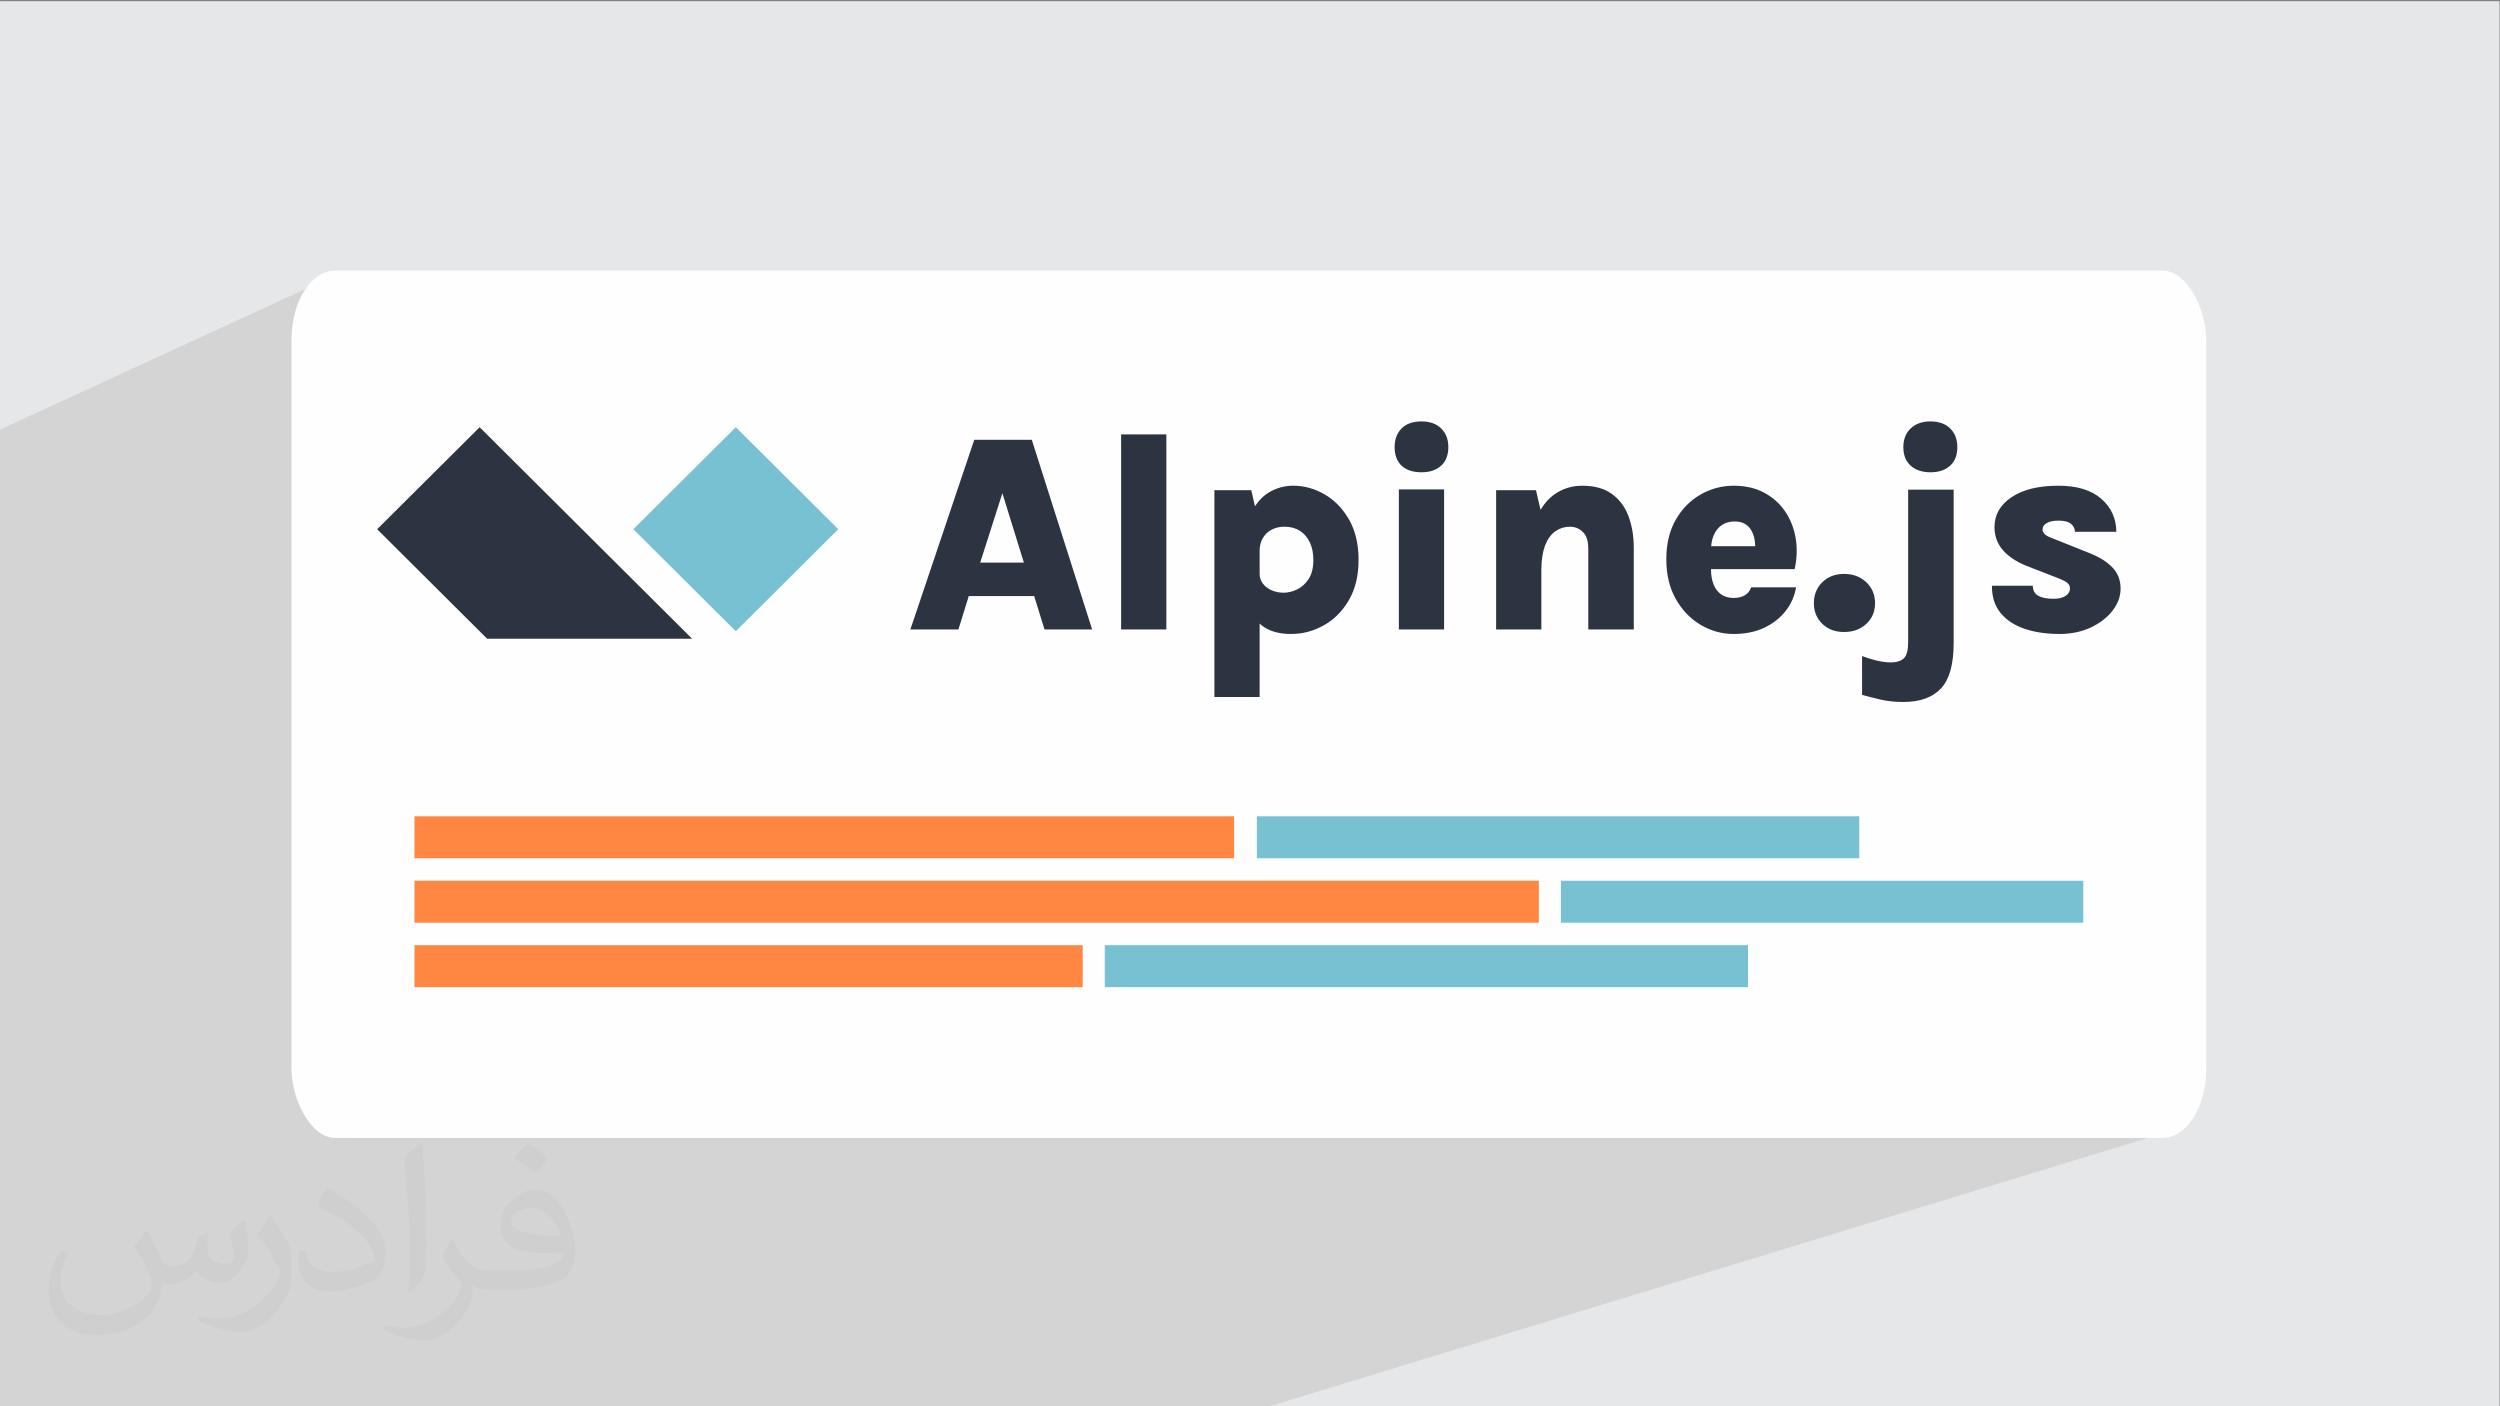 <?xml version="1.0" encoding="UTF-8"?>
<!DOCTYPE svg PUBLIC "-//W3C//DTD SVG 1.1//EN" "http://www.w3.org/Graphics/SVG/1.1/DTD/svg11.dtd">
<!-- Creator: CorelDRAW -->
<svg xmlns="http://www.w3.org/2000/svg" xml:space="preserve" width="3.703in" height="2.083in" version="1.1" style="shape-rendering:geometricPrecision; text-rendering:geometricPrecision; image-rendering:optimizeQuality; fill-rule:evenodd; clip-rule:evenodd"
viewBox="0 0 3703.33 2083.33"
 xmlns:xlink="http://www.w3.org/1999/xlink"
 xmlns:xodm="http://www.corel.com/coreldraw/odm/2003">
 <rect x="0" y="0" width="3703.33" height="2083.33" fill="#808080" stroke="none"/>
 <defs>
  <style type="text/css">
   <![CDATA[
    .fil3 {fill:#FEFEFE}
    .fil6 {fill:#2D3441}
    .fil5 {fill:#77C1D2}
    .fil0 {fill:#E6E7E8}
    .fil7 {fill:#FF8742}
    .fil4 {fill:#2D3441;fill-rule:nonzero}
    .fil2 {fill:#373435;fill-opacity:0.031}
    .fil1 {fill:#373435;fill-opacity:0.102}
   ]]>
  </style>
 </defs>
 <g id="Layer_x0020_1">
  <polygon class="fil0" points="-2.67,1.74 3702.66,1.74 3702.66,2084.93 -2.67,2084.93 "/>
  <polygon class="fil1" points="1875.47,2084.93 -2.67,2084.93 -2.67,637.62 494.08,408.87 485.2,413.17 476.81,418.28 468.97,424.15 461.74,430.72 455.16,437.96 449.29,445.8 444.18,454.19 439.88,463.07 436.44,472.41 433.93,482.14 432.38,492.21 431.85,502.57 431.85,1584.09 432.38,1594.45 433.93,1604.52 436.44,1614.26 439.88,1623.59 444.18,1632.48 449.29,1640.87 455.16,1648.7 461.74,1655.94 468.97,1662.52 476.81,1668.39 485.2,1673.5 494.08,1677.8 503.42,1681.23 513.15,1683.75 523.22,1685.3 533.59,1685.83 3166.41,1685.83 3176.77,1685.3 3186.84,1683.75 3196.57,1681.23 "/>
  <path class="fil2" d="M219.02 1825.24c7,11 12,21 16,32 3,7 5,19 21,19 5,0 11,-1 17,-5 7,-3 12,-9 14,-17l6 -21 15 -7 1 1c-2,8 -2,15 -2,21 0,18 15,24 27,24 7,0 13,-3 13,-10 0,-8 -4,-22 -8,-35 7,-7 14,-14 22,-20l1 1c4,15 6,30 6,40 0,10 -4,20 -8,27 -7,14 -20,25 -36,25 -12,0 -25,-6 -34,-17l-1 0c-9,11 -22,20 -43,20l-7 0c-1,14 -4,24 -9,33 -13,25 -50,42 -85.01,42 -49,0 -73.01,-28 -73.01,-66 0,-23 7,-45 19,-60l10 4c-7,14 -12,27 -12,40 0,35 29,52 61,52 30,0 68.01,-20 75.01,-42 -2,-25 -12,-36 -26,-59 4,-7 10,-15 17,-23l1 0 0 0 2 1 0 0 0 0 0 0 0.02 -0.01 -0.01 0.01 0 0 0 0zm563.05 -132.01c10,6 20,14 30,23 -6,8 -12,15 -21,21 -10,-8 -20,-15 -30,-22 7,-8 14,-15 20,-22l1 0 0 0 0 0 0 0zm5 96.01c-17,0 -30,11 -30,19 0,17 33,23 73.01,23 -5,-20 -22,-42 -43,-42l0 0 -0.01 0zm-37 93.01c22,0 41,-1 55,-4 16,-4 30,-12 30,-18 0,-2 0,-3 -1,-5 -9,1 -19,1 -29,1 -29,0 -52,-7 -60,-23 -2,-4 -4,-10 -4,-15 0,-16 7,-32 19,-42 10,-9 21,-14 33,-14 20,0 37,17 48,42 6,14 11,30 11,51 0,14 -4,25 -12,34 -16,15 -45,21 -90.01,21l-20 0 0 0 -5 0c-11,0 -19,-2 -25,-7l-1 0c0,2 1,5 1,7 0,10 -3,23 -10,33 -20,30 -42,43 -60,43 -19,0 -42,-7 -63,-17l4 -7c7,3 16,5 29,5 34,0 78.01,-33 84.01,-64 -1,-3 -3,-6 -7,-10 -10,-12 -16,-22 -22,-32 5,-10 10,-18 14,-25l2 0c14,29 28,46 57,46l4 0 0 0 21 0 0 0 -3 0 0 0 0 0 0 0zm-146.01 31c2,-14 3,-29 3,-43l0 -21c0,-39 -5,-96.01 -9,-133.01 7,-8 17,-17 25,-23l2 1c5,47 7,101.01 7,151.01 0,13 -1,26 -2,35 -1,12 -8,21 -22,35l-3 -1 0 0 -1 -1 0 0 0 0 0 0zm-151.02 -62.01c1,18 10,33 41,33 20,0 36,-5 55,-14 3,-2 5,-3 5,-5 0,-12 -9,-27 -24,-41 -14,-13 -34,-25 -51,-32 -6,-3 -8,-5 -8,-8 0,-5 7,-17 13,-24l2 0c20,11 43,27 60,44 15,16 25,33 25,51 0,13 -4,26 -11,38 -22,11 -46,20 -70.01,20 -29,0 -48,-13 -48,-45 0,-3 0,-9 1,-16l10 0 0 0 0 -1 0 0 0 0 0 0 0 0 0.01 0zm-52 -52l18 29c7,11 13,22 13,41l0 24c0,19 -12,39 -32,60 -15,14 -29,20 -42,20 -19,0 -40,-6 -65,-17l3 -7c8,2 17,4 28,4 35,0 72.01,-26 88.01,-58 2,-4 3,-7 3,-9 0,-4 -2,-8 -4,-11 -9,-17 -19,-33 -30,-47 6,-9 12,-18 18,-27l2 0 0 0 0 -2 0 0 0 0 0 0 0 0 -0.01 0z"/>
  <rect class="fil3" x="431.85" y="400.84" width="2836.29" height="1284.98" rx="64.62" ry="101.74"/>
  <g id="_2532322796720">
   <g id="_2246282450896">
    <g id="Custom-Preset-4-Copy-5">
     <path id="Alpine.js" class="fil4" d="M1419.71 932.5l15.29 -49.42 96.96 0 15.28 49.42 70.57 0 -89.41 -281.01 -85.22 0 -94.65 281.01 71.2 0 -0.02 0zm96.96 -99.04l-64.7 0 32.87 -102.81 31.83 102.81zm211.07 99.04l0 -288.96 -67.01 0 0 288.96 67.01 0zm138.2 100.09l0 -108.78 0.2 0.19c2.11,1.95 4.35,3.69 6.75,5.22l1.2 0.76c10.19,6.14 22.9,9.21 38.11,9.21 17.46,0 33.82,-4.33 49.1,-12.98 15.29,-8.66 27.64,-21.15 37.06,-37.48 9.42,-16.33 14.13,-36.09 14.13,-59.26 0,-23.31 -4.64,-43.13 -13.93,-59.46 -9.28,-16.33 -21.32,-28.83 -36.12,-37.48 -14.8,-8.66 -30.43,-12.98 -46.9,-12.98 -12.43,0 -24.15,3.18 -35.18,9.53 -7.94,4.57 -14.78,11.15 -20.51,19.74l-0.82 1.27 -5.47 -23.84 -54.65 0 0 306.35 67 0 0.01 0zm35.6 -154.54c-6.42,0 -12.35,-1.19 -17.8,-3.55 -5.44,-2.37 -9.77,-5.65 -12.98,-9.84 -3.21,-4.19 -4.82,-9.07 -4.82,-14.66l0 0 0 -33.92 0.03 -1.44c0.18,-6.18 1.54,-11.65 4.09,-16.43l0.61 -1.09c3.14,-5.38 7.5,-9.53 13.08,-12.46 5.58,-2.94 11.94,-4.39 19.06,-4.39 8.8,0 16.36,2.02 22.72,6.07 6.36,4.04 11.27,9.77 14.76,17.17 3.49,7.4 5.23,16.05 5.23,25.96 0,11.72 -2.33,21.15 -7.01,28.27 -4.68,7.12 -10.4,12.29 -17.17,15.49 -6.78,3.21 -13.37,4.81 -19.79,4.81zm204.16 -178.4c12.29,0 21.98,-3.24 29.1,-9.74 7.12,-6.49 10.68,-15.67 10.68,-27.53 0,-11.59 -3.56,-20.83 -10.68,-27.74 -7.11,-6.91 -16.82,-10.36 -29.1,-10.36 -12.7,0 -22.52,3.46 -29.43,10.36 -6.91,6.91 -10.36,16.16 -10.36,27.74 0,11.87 3.46,21.04 10.36,27.53 6.91,6.49 16.72,9.74 29.43,9.74zm33.5 232.85l0 -207.5 -67 0 0 207.5 67 0zm144.07 0l0 -86.9 0.01 -2.13c0.16,-14.08 1.9,-25.59 5.23,-34.55l0.51 -1.32c3.84,-9.57 8.96,-16.51 15.39,-20.83 6.43,-4.33 13.47,-6.49 21.15,-6.49 7.54,0 13.96,2.62 19.27,7.85 5.3,5.24 7.96,13.29 7.96,24.19l0 0 0 120.19 67.43 0 0 -120.19c0,-18.01 -2.65,-33.99 -7.96,-47.96 -5.31,-13.96 -13.57,-24.92 -24.82,-32.87 -11.23,-7.96 -25.72,-11.94 -43.45,-11.94 -15.49,0 -29.35,4.33 -41.57,12.98 -7.58,5.37 -14.17,12.65 -19.76,21.83l-0.57 0.97 -6.78 -29.09 -59.04 0 0 206.26 67.01 0 -0.01 0zm284.99 6.7c17.04,0 32.07,-3.07 45.13,-9.21 13.05,-6.14 23.66,-14.45 31.83,-24.92 8.17,-10.46 13.3,-22.13 15.39,-34.96l0 0 -66.59 0c-1.81,5.44 -5.03,9.42 -9.63,11.94 -4.61,2.51 -9.98,3.77 -16.13,3.77 -7.54,0 -13.78,-1.78 -18.74,-5.34 -4.96,-3.56 -8.69,-8.55 -11.2,-14.97 -2.51,-6.43 -3.77,-14.03 -3.77,-22.82l0 0.42 123.95 0c3.3,-14.81 3.95,-29.22 1.94,-43.21l-0.36 -2.33c-2.44,-14.73 -7.61,-27.95 -15.49,-39.68 -7.89,-11.72 -18.25,-21.04 -31.09,-27.96 -12.85,-6.91 -27.93,-10.36 -45.23,-10.36 -17.45,0 -33.78,4.33 -49,12.98 -15.22,8.66 -27.5,21.11 -36.85,37.38 -9.35,16.26 -14.03,35.77 -14.03,58.52 0,22.75 4.71,42.44 14.13,59.05 9.42,16.61 21.74,29.38 36.96,38.32 15.22,8.93 31.48,13.4 48.78,13.4l0.01 -0.02zm31.83 -130.04l-65.24 0 0 -0.06c0.5,-5.73 1.65,-10.81 3.43,-15.27l0.56 -1.32c2.86,-6.49 6.91,-11.45 12.14,-14.86 5.23,-3.42 11.42,-5.13 18.54,-5.13 6.42,0 11.69,1.3 15.81,3.88 4.12,2.58 7.3,6 9.53,10.26 2.24,4.26 3.73,8.9 4.5,13.93 0.39,2.51 0.62,5.01 0.71,7.48l0.02 1.09 -0.01 -0zm131.72 127.11c13.26,0 24.22,-4.02 32.87,-12.04 8.66,-8.02 12.98,-18.25 12.98,-30.67 0,-12.43 -4.32,-22.76 -12.98,-30.99 -8.66,-8.23 -19.61,-12.35 -32.87,-12.35 -13.26,0 -24.05,4.12 -32.35,12.35 -8.31,8.24 -12.46,18.57 -12.46,30.99 0,12.29 4.15,22.48 12.46,30.57 8.31,8.1 19.09,12.15 32.35,12.15l0 -0.01zm127.94 -236.62c12.29,0 21.98,-3.24 29.1,-9.74 7.12,-6.49 10.68,-15.67 10.68,-27.53 0,-11.59 -3.56,-20.83 -10.68,-27.74 -7.11,-6.91 -16.82,-10.36 -29.1,-10.36 -12.29,0 -22.06,3.46 -29.31,10.36 -7.26,6.91 -10.89,16.16 -10.89,27.74 0,11.87 3.63,21.04 10.89,27.53 7.26,6.49 17.03,9.74 29.31,9.74zm-39.99 340.27c24.43,0 42.93,-6.66 55.49,-20 12.56,-13.33 18.85,-35.84 18.85,-67.53l0 0 0 -226.98 -67.43 0 0 225.73c0,12 -2.13,20.03 -6.39,24.08 -4.25,4.05 -10.71,6.07 -19.37,6.07 -6.7,0 -13.96,-0.98 -21.78,-2.93 -7.82,-1.95 -14.73,-4.12 -20.73,-6.49l0 0 0 57.58c9.63,2.65 19.2,5.06 28.69,7.23 9.5,2.17 20.38,3.25 32.67,3.25l-0 -0.01zm230.96 -100.72c17.31,0 32.81,-3.21 46.48,-9.63 13.69,-6.43 24.47,-14.76 32.35,-25.02 7.89,-10.26 11.83,-21.11 11.83,-32.56 0,-12.56 -4.05,-23.04 -12.15,-31.41 -8.1,-8.38 -19.2,-15.35 -33.3,-20.94l0 0 -56.96 -22.82c-8.8,-3.07 -13.19,-7.26 -13.19,-12.56 0,-3.91 2.09,-7.06 6.28,-9.42 4.19,-2.37 9.91,-3.56 17.17,-3.56 8.8,0 15.08,1.63 18.85,4.91 3.77,3.28 5.65,7.15 5.65,11.62l0 0 61.35 0c-0.14,-19.82 -7.61,-36.15 -22.4,-49 -14.8,-12.85 -35.95,-19.27 -63.45,-19.27 -29.31,0 -52.41,5.65 -69.31,16.96 -16.89,11.3 -25.34,26.1 -25.34,44.39 0,12.98 4.02,24.18 12.04,33.6 8.02,9.42 19.44,17.2 34.24,23.34l0 0 50.05 19.47c5.3,2.1 9.21,4.19 11.72,6.28 2.51,2.09 3.77,4.88 3.77,8.38 0,2.65 -0.91,5.13 -2.72,7.43 -1.81,2.3 -4.54,4.15 -8.17,5.55 -3.63,1.4 -8.24,2.09 -13.82,2.09 -9.21,0 -16.51,-1.39 -21.89,-4.19 -5.38,-2.79 -8.2,-7.82 -8.48,-15.08l0 0 -60.52 0c-0.15,16.06 4.02,29.35 12.46,39.89 8.44,10.54 20.2,18.43 35.28,23.66 15.07,5.23 32.46,7.85 52.14,7.85l0.03 0.02z"/>
     <g id="Group-4">
      <polygon id="Path" class="fil5" points="1089.91,632.88 1241.71,784.02 1089.91,935.16 938.11,784.02 "/>
      <polygon id="Path_0" class="fil6" points="710.41,632.88 1025.11,946.21 721.5,946.21 558.61,784.02 "/>
     </g>
    </g>
   </g>
   <g>
    <rect class="fil7" x="613.88" y="1209.29" width="1214.2" height="62.16"/>
    <rect class="fil7" x="613.88" y="1304.76" width="1665.69" height="62.16"/>
    <rect class="fil7" x="613.88" y="1400.23" width="989.95" height="62.16"/>
    <rect class="fil5" x="1861.83" y="1209.29" width="892.43" height="62.16"/>
    <rect class="fil5" x="2312.27" y="1304.76" width="773.84" height="62.16"/>
    <rect class="fil5" x="1636.53" y="1400.23" width="952.92" height="62.16"/>
   </g>
  </g>
 </g>
</svg>
